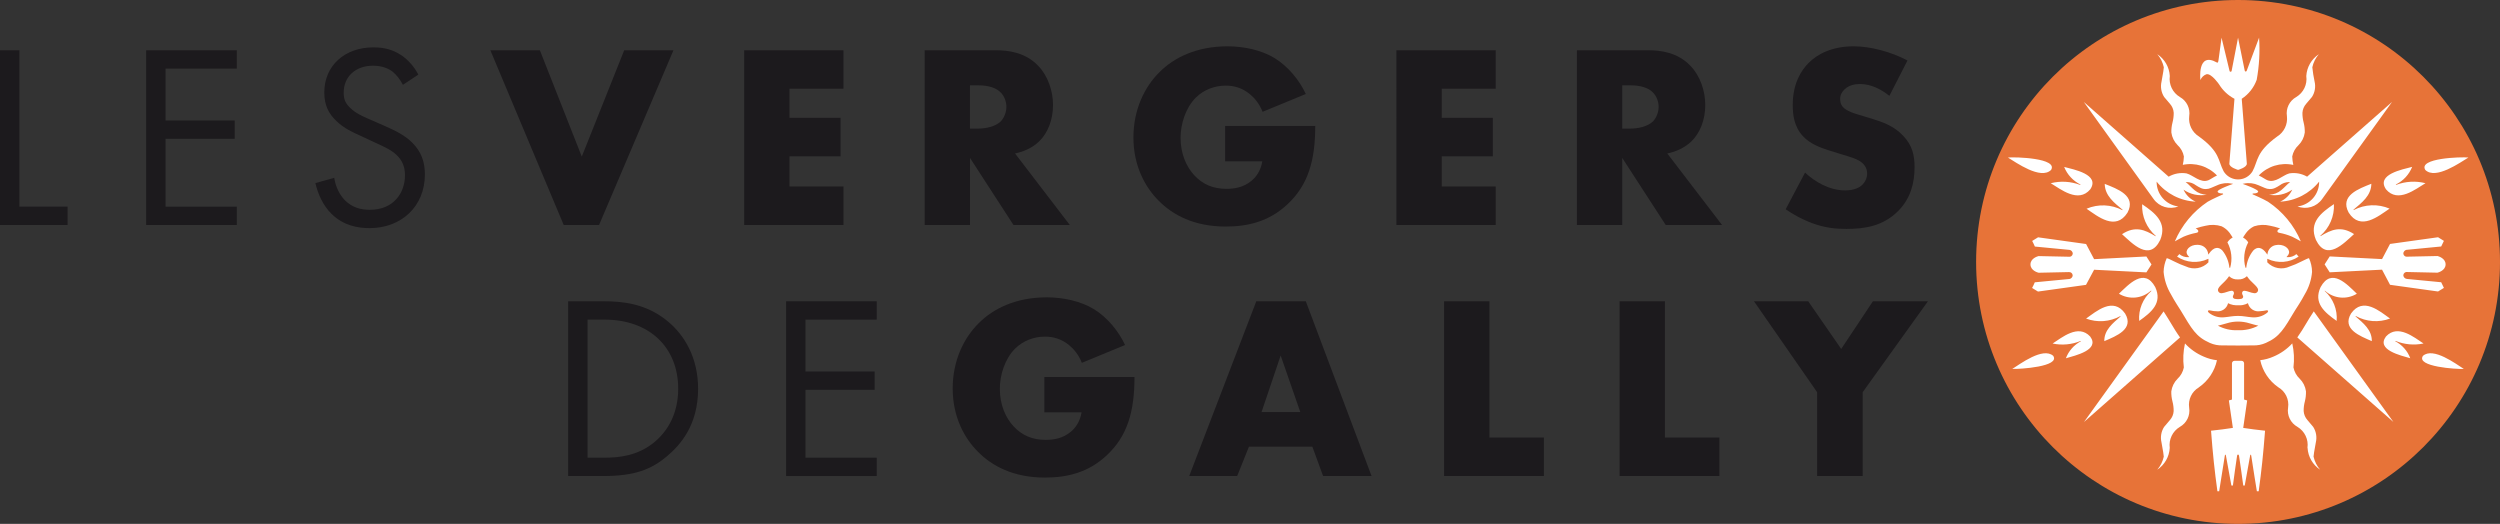 <svg xmlns="http://www.w3.org/2000/svg" id="Calque_1" viewBox="0 0 512 107.293"><rect x="0" y="0" width="512" height="107.293" fill="#333333" stroke="none"/><defs><style>      .st0 {        fill: #fff;      }      .st1 {        fill: #e77338;      }      .st2 {        fill: #1c1a1d;      }    </style></defs><g><path class="st0" d="M405.704,53.646c-.006-29.081,23.564-52.661,52.645-52.667,29.081-.006,52.661,23.564,52.667,52.645.006,29.081-23.564,52.661-52.645,52.667h-.02c-29.078-.001-52.648-23.574-52.647-52.652v-.002"></path><path class="st1" d="M458.354,0C428.725,0,404.707,24.018,404.707,53.646s24.018,53.646,53.646,53.646,53.646-24.018,53.646-53.646S487.982,0,458.354,0M505.536,32.259c-1.699,1.015-6.706,4.618-8.834,2.546-1.507-2.439,7.303-2.698,8.834-2.546M492.989,57.133l6.967.671c.279.621.503,1.06.557,1.156l-1.2.738-9.835-1.372-1.636-3.098-10.716.541-1.044-1.625,1.044-1.63,10.716.548,1.636-3.103,9.835-1.372,1.2.742c-.054.096-.277.536-.557,1.151l-6.967.671c-.435.005-.785.359-.785.794.038.387.383.67.77.632.027-.003.053-.007.08-.012l6.14-.132c.127.029,1.665.429,1.665,1.706s-1.538,1.679-1.665,1.706l-6.14-.134c-.383-.08-.758.166-.838.549-.005.023-.009.047-.011.07-.004.433.344.788.778.791.002,0,.005,0,.007,0M485.74,69.859c-2.421-1.044-6.165-2.47-4.247-5.655,2.445-3.471,5.868-.478,7.984,1.035-2.303.864-4.87.673-7.021-.521-.018.027-.034.051-.045.074,1.587,1.388,3.382,2.781,3.335,5.067M478.549,65.724c-2.474-1.748-4.815-3.666-3.288-6.929,2.253-4.122,5.479-.485,7.423,1.361-2.078,1.269-4.743,1.014-6.543-.626-.016.02-.029.042-.04.065,1.734,1.549,2.639,3.822,2.445,6.138M475.241,48.369c2.235-1.359,4.18-2.175,6.869-.429-2.112,1.904-5.611,5.691-7.81,1.187-1.484-3.576,1.035-5.537,3.686-7.323.124,2.474-.903,4.867-2.781,6.482.013.024.024.049.034.074M482.032,43.02c2.282-1.199,4.981-1.307,7.352-.295-2.276,1.54-5.95,4.629-8.378.811-1.884-3.485,2.081-4.882,4.647-5.903-.036,2.459-1.96,3.874-3.664,5.309.012.027.026.053.042.078M490.716,37.868c1.923-.735,4.026-.858,6.022-.351-2.036,1.216-5.646,4.162-8.092,1.25-2.048-3.053,3.375-4.066,5.365-4.593-.629,1.581-1.824,2.87-3.353,3.617.016.027.038.049.058.076M453.999,12.804c.199.114.291-.063.347-.465l.628-4.62s1.341,5.561,1.627,6.764c.007.123.114.218.237.21s.217-.113.21-.237c.268-1.462.561-2.783,1.303-6.739,0,0,1.026,5.047,1.363,6.721.036.206.288.353.425.013l2.521-6.735c.195,2.888.03,5.789-.49,8.637-.575,1.591-1.65,2.952-3.064,3.88l1.044,13.251c.065.8-1.788,1.31-1.788,1.31,0,0-1.855-.51-1.788-1.31l1.044-13.251c-1.297-.68-2.386-1.699-3.149-2.948,0,0-1.513-2.235-2.555-2.092-.579.195-1.043.634-1.272,1.2,0,0-.709-5.91,3.377-3.59M447.037,33.777c.129-.57.204-1.151.223-1.735-.169-.893-.622-1.708-1.292-2.322-.694-.696-1.142-1.601-1.274-2.575-.019-.695.061-1.389.237-2.061.169-.649.251-1.317.244-1.987-.04-.679-.31-1.325-.764-1.831-.429-.496-.829-.959-1.196-1.406-.598-.936-.79-2.074-.532-3.154.32-1.757.481-2.743.467-2.928-.215-.992-.676-1.915-1.341-2.682,1.514,1,2.466,2.658,2.566,4.471-.236,1.72.578,3.414,2.068,4.305,1.396.778,2.158,2.344,1.909,3.923-.201,1.664.585,3.293,2.012,4.173,4.372,3.185,3.856,4.906,5.036,7.117.995,1.633,3.125,2.151,4.758,1.156.472-.288.869-.684,1.156-1.156,1.18-2.211.671-3.93,5.036-7.117,1.423-.883,2.207-2.51,2.012-4.173-.253-1.578.508-3.146,1.904-3.923,1.492-.888,2.305-2.586,2.061-4.305.108-1.813,1.063-3.469,2.577-4.471-.666.766-1.128,1.689-1.341,2.682.1.984.255,1.961.463,2.928.26,1.081.066,2.221-.539,3.154-.358.447-.758.91-1.191,1.406-.449.509-.716,1.153-.758,1.831-.007.67.075,1.338.244,1.987.173.673.252,1.366.235,2.061-.13.975-.579,1.881-1.276,2.575-.666.618-1.119,1.431-1.294,2.322.022.584.097,1.164.223,1.735-2.572-.562-5.252.257-7.07,2.162.688.311,1.408.845,1.777.979,1.652.628,3.1-1.039,4.471-1.406,1.257-.204,2.546.033,3.648.671l17.393-15.303-14.324,19.894c-1.138,1.593-3.21,2.213-5.036,1.507,2.557-.317,4.467-2.506,4.432-5.083-1.948,2.458-4.863,3.953-7.996,4.102,1.103-.486,1.988-1.361,2.486-2.459-1.39.98-3.12,1.352-4.79,1.03.933,0,1.836-.331,2.548-.934.32-.268.61-.559.908-.843.231-.245.479-.473.742-.684l.154-.123h-.212c-.694.013-1.365.248-1.916.671-.303.202-.62.382-.95.536-.345.162-.724.239-1.104.224-.354-.003-.702-.084-1.021-.237-.384-.154-.809-.36-1.276-.545-.928-.425-1.967-.542-2.966-.333l-.275.054.223.085c.304.105.856.308,1.406.543.377.149.743.325,1.095.525.128.064.245.146.349.244.085.072.118.139.107.194-.051.224-.335.306-.608.351-.169.021-.339.032-.51.036l-.038.15c.168.074.671.291,1.229.55.697.322,1.498.711,1.94.979,2.986,1.988,5.324,4.807,6.724,8.11-.758-.405-1.227-.695-1.788-.952-.844-.361-1.726-.628-2.629-.796-.49-.078-.519-.507.016-.807l.147-.094-.17-.054c-.613-.203-1.237-.367-1.871-.49-1.084-.269-2.221-.229-3.284.116-.639.312-1.194.772-1.621,1.341-.168.214-.323.438-.465.671-.047.072-.089.147-.127.224l-.047.063.067.042c.41.223.754.549.999.946-.851,1.596-1.052,3.459-.561,5.199h.159c.127-1.294.629-2.523,1.444-3.536.771-.794,1.759-.794,2.767.691l.116.168.027-.203c.114-.846.735-1.535,1.565-1.735,1.694-.389,3.029.671,2.839,1.598-.036.154-.099.3-.188.431-.054.065-.156.192-.239.288l-.096.11.147.022c.687.045,1.363-.181,1.884-.63l.17.192c.065.074.223.257.286.326-1.875,1.252-4.268,1.436-6.312.485l-.105-.04v.726c1.195,1.251,3.059,1.59,4.618.84.787-.266,1.552-.592,2.289-.975.335-.168.648-.329.928-.447.223-.121.46-.213.706-.275.403.884.617,1.841.63,2.812-.141,1.614-.646,3.174-1.478,4.564-.782,1.484-1.654,2.758-2.012,3.331-2.262,3.764-3.103,5.383-5.955,6.645-.842.379-1.76.556-2.682.516-.476-.013-1.744,0-3.047.025-1.305-.022-2.615-.038-3.094-.025-.922.039-1.841-.137-2.682-.516-2.859-1.263-3.69-2.881-5.955-6.645-.351-.572-1.223-1.846-2.012-3.331-.833-1.39-1.341-2.95-1.486-4.564.019-.972.238-1.929.644-2.812.245.066.482.158.706.275.268.13.583.291.919.447.741.378,1.507.704,2.293.975,1.559.75,3.423.411,4.618-.84v-.726l-.107.04c-2.045.951-4.437.767-6.312-.485.069-.069.223-.253.293-.326l.168-.192c.521.45,1.198.677,1.884.63l.154-.022-.103-.11c-.078-.096-.194-.224-.241-.288-.091-.13-.156-.277-.192-.431-.188-.921,1.151-1.987,2.846-1.598.826.202,1.444.891,1.554,1.735l.029.203.116-.168c1.015-1.486,1.996-1.484,2.763-.691.814,1.014,1.316,2.242,1.444,3.536h.159c.489-1.741.286-3.604-.566-5.199.251-.393.596-.718,1.004-.946l.069-.042-.04-.063-.139-.224c-.137-.231-.286-.455-.447-.671-.431-.568-.988-1.027-1.627-1.341-1.061-.345-2.198-.385-3.281-.116-.633.124-1.257.287-1.869.49l-.168.054.156.094c.53.3.487.729,0,.807-.903.17-1.785.437-2.631.796-.55.257-1.024.548-1.788.952,1.403-3.302,3.741-6.12,6.726-8.11.447-.268,1.247-.657,1.945-.979.561-.259,1.055-.476,1.221-.55l-.038-.15c-.165-.003-.33-.015-.494-.036-.284-.045-.561-.139-.606-.351-.018-.054.022-.123.105-.194.099-.099.214-.181.34-.244.353-.2.719-.375,1.095-.525.55-.235,1.106-.447,1.404-.543l.235-.085-.279-.054c-.998-.208-2.037-.091-2.964.333-.474.183-.894.391-1.281.545-.319.152-.668.233-1.021.237-.381.017-.76-.06-1.104-.224-.331-.155-.649-.334-.952-.536-.552-.424-1.226-.659-1.922-.671h-.199l.156.123c.263.211.511.439.742.684.291.284.577.574.908.843.71.604,1.612.935,2.544.934-1.67.32-3.399-.052-4.79-1.03.501,1.099,1.39,1.974,2.497,2.459-3.135-.148-6.054-1.643-8.004-4.102-.026,2.578,1.886,4.765,4.444,5.083-1.83.707-3.908.088-5.052-1.507l-14.306-19.894,17.377,15.303c1.106-.637,2.397-.874,3.657-.671,1.379.364,2.825,2.034,4.471,1.406.364-.134,1.089-.671,1.775-.979-1.821-1.905-4.504-2.724-7.079-2.162M440.509,59.53c-1.803,1.64-4.471,1.895-6.552.626,1.958-1.846,5.184-5.483,7.434-1.361,1.524,3.275-.82,5.193-3.286,6.929-.178-2.323.748-4.593,2.5-6.129-.012-.022-.026-.044-.04-.065M434.26,64.727c-2.154,1.194-4.723,1.384-7.03.521,2.13-1.513,5.543-4.506,7.993-1.035,1.911,3.185-1.831,4.614-4.26,5.655-.045-2.287,1.752-3.681,3.34-5.067-.02-.02-.035-.046-.042-.074M423.653,55.723l-6.142.134c-.134-.029-1.67-.429-1.67-1.706s1.536-1.679,1.67-1.706l6.142.132c.376.083.748-.155.831-.531.006-.029.011-.059.014-.088.002-.433-.345-.787-.778-.794l-6.981-.671c-.164-.393-.347-.777-.55-1.151l1.207-.742,9.835,1.372,1.643,3.103,10.705-.548,1.048,1.63-1.048,1.625-10.705-.541-1.659,3.098-9.835,1.372-1.207-.738c.203-.375.387-.761.55-1.156l6.981-.671c.431-.001.779-.351.778-.782,0-.003,0-.006,0-.009-.037-.386-.38-.669-.766-.631-.027.003-.053.007-.079.012M431.045,37.658c2.577,1.022,6.543,2.419,4.661,5.903-2.439,3.818-6.109.729-8.38-.811,2.37-1.011,5.07-.903,7.352.295.013-.025.024-.051.034-.078-1.706-1.433-3.621-2.857-3.666-5.309M434.595,47.955c2.682-1.746,4.64-.93,6.867.429,0-.027.027-.047.038-.074-1.873-1.62-2.901-4.008-2.79-6.482,2.655,1.788,5.181,3.753,3.697,7.323-2.202,4.504-5.695.718-7.812-1.187M422.723,34.182c1.98.528,7.414,1.54,5.365,4.593-2.459,2.906-6.06-.034-8.096-1.25,2-.509,4.108-.386,6.035.351l.063-.076c-1.526-.75-2.721-2.038-3.353-3.617M420.054,34.81c-2.137,2.072-7.153-1.531-8.836-2.546,1.524-.15,10.338.11,8.836,2.546M412.124,75.552c1.596-.999,6.259-4.524,8.369-2.682,1.52,2.222-6.891,2.756-8.369,2.682M426.116,69.823c-1.817.751-3.819.936-5.742.53,1.896-1.205,5.253-4.066,7.694-1.433,2.061,2.769-3.098,3.901-4.976,4.457.564-1.501,1.66-2.742,3.08-3.487l-.056-.067ZM443.104,63.774c.382.606.702,1.091.881,1.397.579.959,1.071,1.788,1.518,2.499.342.53.653,1.006.968,1.437l-19.67,17.317,16.304-22.65ZM450.342,79.327c-1.459.852-2.252,2.507-2.001,4.178.251,1.578-.511,3.145-1.909,3.921-1.491.891-2.305,2.587-2.068,4.307-.102,1.812-1.053,3.469-2.566,4.471.664-.768,1.125-1.69,1.341-2.682.011-.188-.147-1.171-.467-2.93-.258-1.08-.066-2.218.532-3.154.367-.447.767-.908,1.196-1.413.455-.506.725-1.151.764-1.831.007-.67-.075-1.337-.244-1.985-.177-.674-.256-1.369-.237-2.065.134-.972.581-1.874,1.274-2.568.664-.619,1.116-1.432,1.292-2.322-.205-1.64-.126-3.304.235-4.918,1.081,1.17,2.4,2.094,3.869,2.709.852.378,1.756.624,2.682.729-.483,2.252-1.806,4.235-3.699,5.546M462.575,100.607h-.369s-.894-5.474-1.156-7.303c-.031-.257-.197-.25-.223,0l-1.106,6.131h-.304c-.123-.845-.686-5.119-.869-6.14,0,0-.087-.188-.197-.224-.107.029-.192.224-.192.224-.179,1.022-.744,5.298-.861,6.14h-.311l-1.118-6.131c-.034-.25-.19-.257-.223,0-.275,1.826-1.16,7.303-1.16,7.303h-.36c-.581-4.202-.945-7.636-1.305-12.399,1.735-.183,3.022-.351,4.471-.574l-.816-5.622.63-.183v-7.419c.001-.284.232-.513.516-.512h1.455c.281,0,.51.228.51.51v7.421l.633.183-.809,5.622c1.446.224,2.727.391,4.471.574-.362,4.763-.726,8.197-1.303,12.399M472.568,91.722c.245-1.719-.566-3.417-2.056-4.307-1.398-.775-2.162-2.342-1.911-3.921.251-1.671-.542-3.326-2.001-4.178-1.895-1.313-3.219-3.298-3.704-5.552.931-.104,1.84-.35,2.696-.729,1.469-.614,2.787-1.538,3.865-2.709.362,1.613.444,3.277.244,4.918.174.889.622,1.701,1.281,2.322.698.692,1.148,1.595,1.281,2.568.02.695-.055,1.39-.223,2.065-.175.647-.259,1.315-.25,1.985.044.678.312,1.322.762,1.831.431.505.827.963,1.194,1.413.599.935.794,2.072.543,3.154-.324,1.759-.485,2.745-.474,2.93.221.99.681,1.911,1.341,2.682-1.511-1.004-2.462-2.66-2.568-4.471M470.489,69.099c.306-.431.63-.908.963-1.437.447-.711.937-1.538,1.513-2.499.186-.306.507-.791.894-1.397l16.304,22.648-19.675-17.314ZM493.624,73.37c-1.88-.557-7.034-1.688-4.978-4.457,2.443-2.631,5.812.224,7.694,1.433-1.922.407-3.923.222-5.738-.53-.021.024-.043.047-.067.067,1.425.741,2.526,1.983,3.089,3.487M496.226,72.874c2.103-1.853,6.773,1.672,8.364,2.682-1.466.083-9.889-.447-8.364-2.682M454.223,66.696c.499-.096,1.095-.295,1.77-.472,1.541-.489,3.195-.489,4.737,0,.671.179,1.272.376,1.777.472-1.291.675-2.738.996-4.193.93-1.423.069-2.837-.253-4.091-.93M461.02,57.585c.304.311.601.583.847.834.501.507.756.894.474,1.341-.157.221-.426.332-.693.286-.341-.047-.676-.131-.999-.25-.174-.058-.34-.118-.494-.159-.145-.045-.295-.072-.447-.083-.243-.042-.475.121-.517.364-.002.01-.003.019-.004.029-.016.094-.006.191.029.279.013.042.029.083.04.127l.051.107c.084.119.115.268.085.411-.059.171-.206.297-.384.329-.437.088-.888.088-1.326,0-.177-.031-.323-.158-.378-.329-.036-.141-.009-.291.074-.411l.051-.107c.02-.041.038-.084.051-.127.031-.09.04-.185.029-.279-.025-.246-.244-.425-.489-.4-.015.002-.03.004-.045.007-.144.011-.287.039-.425.083-.161.04-.335.098-.501.159-.322.118-.655.202-.995.25-.269.048-.541-.063-.7-.286-.279-.447-.025-.843.472-1.341.25-.25.541-.521.849-.834.313-.311.594-.653.84-1.019.487.47,1.152.709,1.826.657.676.049,1.341-.189,1.831-.657.244.366.523.708.834,1.019M456.822,62.31c.169.066.344.115.523.145.191.039.386.06.581.063h.861c.192.001.383-.018.57-.058.18-.029.356-.078.525-.145.168-.066.333-.14.494-.224.264,1.111,1.343,1.829,2.47,1.643.237-.003.473-.026.706-.069.21-.04.416-.087.615-.11s.338.058.351.143c-.021.147-.102.279-.223.364-.874.695-1.984,1.025-3.096.921-.874-.051-1.741-.286-2.861-.286s-1.976.224-2.857.286c-1.111.104-2.22-.226-3.094-.921-.154-.141-.223-.284-.21-.364s.154-.163.342-.143.405.069.617.11c.232.044.468.068.704.069,1.128.189,2.209-.53,2.47-1.643.223.103.351.17.496.224"></path></g><g><path class="st2" d="M3.971,10.29v32.029h9.872v3.756H0V10.29h3.971Z"></path><path class="st2" d="M48.497,14.046h-14.593v10.623h14.164v3.756h-14.164v13.895h14.593v3.756h-18.563V10.29h18.563v3.756Z"></path><path class="st2" d="M82.51,17.371c-.482-.965-1.288-2.039-2.092-2.682-.697-.537-1.985-1.234-4.024-1.234-3.541,0-6.008,2.199-6.008,5.526,0,1.395.375,2.2,1.341,3.112,1.073,1.073,2.414,1.663,3.756,2.254l3.434,1.502c2.092.912,4.023,1.878,5.526,3.38,1.824,1.824,2.575,3.916,2.575,6.492,0,6.599-4.882,10.998-11.32,10.998-2.361,0-5.311-.484-7.78-2.898-1.77-1.717-2.843-4.185-3.326-6.33l3.863-1.073c.268,1.877,1.126,3.487,2.146,4.56,1.556,1.556,3.327,1.985,5.151,1.985,4.883,0,7.189-3.487,7.189-7.082,0-1.609-.482-3.004-1.77-4.185-1.019-.966-2.414-1.61-4.292-2.468l-3.22-1.502c-1.395-.644-3.165-1.396-4.775-2.951-1.555-1.502-2.468-3.165-2.468-5.848,0-5.526,4.238-9.228,10.033-9.228,2.2,0,3.971.429,5.741,1.61,1.448.966,2.683,2.414,3.487,3.97l-3.165,2.092Z"></path><path class="st2" d="M110.565,10.29l8.584,21.782,8.691-21.782h10.086l-15.237,35.785h-7.243l-15.023-35.785h10.141Z"></path><path class="st2" d="M172.741,18.177h-11.052v5.955h10.461v7.887h-10.461v6.17h11.052v7.887h-20.334V10.29h20.334v7.887Z"></path><path class="st2" d="M203.856,10.29c2.683,0,6.116.429,8.746,3.165,2.039,2.092,3.058,5.204,3.058,8.047,0,3.058-1.074,5.741-2.844,7.458-1.395,1.341-3.272,2.146-4.935,2.468l11.213,14.647h-11.535l-8.906-13.735v13.735h-9.282V10.29h14.486ZM198.652,26.331h1.77c1.395,0,3.38-.375,4.507-1.448.697-.697,1.181-1.877,1.181-3.004,0-1.074-.43-2.254-1.234-3.005-.858-.859-2.414-1.395-4.453-1.395h-1.77v8.852Z"></path><path class="st2" d="M250.905,25.795h18.456c0,7.082-1.449,12.125-5.741,16.095-3.756,3.487-8.047,4.507-12.608,4.507-6.437,0-10.837-2.361-13.735-5.312-2.683-2.682-5.151-7.028-5.151-12.929,0-5.687,2.254-10.354,5.366-13.413,2.95-2.951,7.565-5.259,13.895-5.259,3.327,0,6.922.752,9.657,2.414,2.792,1.717,5.097,4.561,6.385,7.351l-8.853,3.648c-.644-1.662-1.663-2.843-2.575-3.594-1.556-1.288-3.22-1.77-4.99-1.77-2.199,0-4.453.804-6.116,2.468-2.092,2.092-3.112,5.419-3.112,8.209,0,3.273,1.181,5.955,2.844,7.725,1.717,1.825,3.809,2.736,6.545,2.736,1.609,0,3.487-.267,5.151-1.662.858-.697,1.877-1.985,2.199-3.971h-7.618v-7.243Z"></path><path class="st2" d="M306.321,18.177h-11.052v5.955h10.46v7.887h-10.46v6.17h11.052v7.887h-20.334V10.29h20.334v7.887Z"></path><path class="st2" d="M337.436,10.29c2.683,0,6.116.429,8.745,3.165,2.039,2.092,3.058,5.204,3.058,8.047,0,3.058-1.074,5.741-2.844,7.458-1.395,1.341-3.272,2.146-4.935,2.468l11.213,14.647h-11.534l-8.906-13.735v13.735h-9.282V10.29h14.486ZM332.232,26.331h1.77c1.395,0,3.379-.375,4.505-1.448.699-.697,1.181-1.877,1.181-3.004,0-1.074-.43-2.254-1.233-3.005-.858-.859-2.414-1.395-4.453-1.395h-1.77v8.852Z"></path><path class="st2" d="M369.675,35.345c1.986,1.877,4.99,3.648,8.21,3.648,1.877,0,3.004-.589,3.593-1.233.537-.537.912-1.341.912-2.254,0-.697-.268-1.502-1.019-2.146-.912-.804-2.307-1.18-4.615-1.877l-2.414-.752c-1.502-.482-3.7-1.287-5.149-2.897-1.825-1.985-2.039-4.507-2.039-6.331,0-4.399,1.716-7.081,3.272-8.638,1.825-1.824,4.829-3.38,9.175-3.38,3.541,0,7.673,1.127,11.052,2.898l-3.702,7.243c-2.79-2.199-4.881-2.414-6.116-2.414-.91,0-2.146.215-3.058,1.073-.535.537-.91,1.126-.91,1.932,0,.644.107,1.126.482,1.609.268.322.912.966,3.111,1.61l2.844.859c2.253.697,4.615,1.502,6.492,3.541,1.825,1.931,2.307,3.916,2.307,6.384,0,3.273-.805,6.438-3.381,9.014-3.058,3.058-6.758,3.648-10.57,3.648-2.253,0-4.399-.214-7.027-1.18-.592-.215-2.844-1.073-5.42-2.843l3.971-7.511Z"></path><path class="st2" d="M116.36,61.701h7.297c3.594,0,8.691.375,13.198,4.185,3.273,2.737,6.116,7.297,6.116,13.735,0,7.511-3.702,11.537-6.277,13.735-3.273,2.79-6.707,4.132-13.091,4.132h-7.244v-35.786ZM120.33,93.731h3.487c2.843,0,6.76-.321,10.248-3.218,2.683-2.255,4.829-5.796,4.829-10.893,0-8.583-6.008-14.163-15.076-14.163h-3.487v28.273Z"></path><path class="st2" d="M179.557,65.458h-14.594v10.622h14.164v3.757h-14.164v13.894h14.594v3.757h-18.564v-35.786h18.564v3.757Z"></path><path class="st2" d="M213.89,77.206h18.456c0,7.083-1.449,12.126-5.741,16.097-3.756,3.486-8.047,4.505-12.608,4.505-6.437,0-10.837-2.36-13.735-5.311-2.683-2.683-5.151-7.029-5.151-12.929,0-5.689,2.254-10.356,5.366-13.414,2.95-2.951,7.565-5.259,13.895-5.259,3.327,0,6.922.753,9.657,2.414,2.791,1.718,5.097,4.562,6.385,7.352l-8.853,3.648c-.644-1.663-1.663-2.844-2.575-3.595-1.556-1.288-3.22-1.77-4.99-1.77-2.199,0-4.453.805-6.116,2.469-2.092,2.091-3.112,5.418-3.112,8.208,0,3.274,1.181,5.955,2.844,7.725,1.717,1.825,3.809,2.737,6.545,2.737,1.609,0,3.487-.268,5.151-1.663.858-.696,1.877-1.984,2.199-3.971h-7.618v-7.243Z"></path><path class="st2" d="M268.772,91.478h-12.985l-2.414,6.009h-9.819l13.735-35.786h10.141l13.466,35.786h-9.926l-2.198-6.009ZM266.303,84.397l-4.023-11.589-3.918,11.589h7.941Z"></path><path class="st2" d="M305.034,61.701v27.899h11.159v7.887h-20.44v-35.786h9.282Z"></path><path class="st2" d="M340.977,61.701v27.899h11.159v7.887h-20.44v-35.786h9.282Z"></path><path class="st2" d="M372.144,80.319l-12.929-18.618h11.104l6.76,9.764,6.492-9.764h11.268l-13.359,18.618v17.168h-9.336v-17.168Z"></path></g></svg>